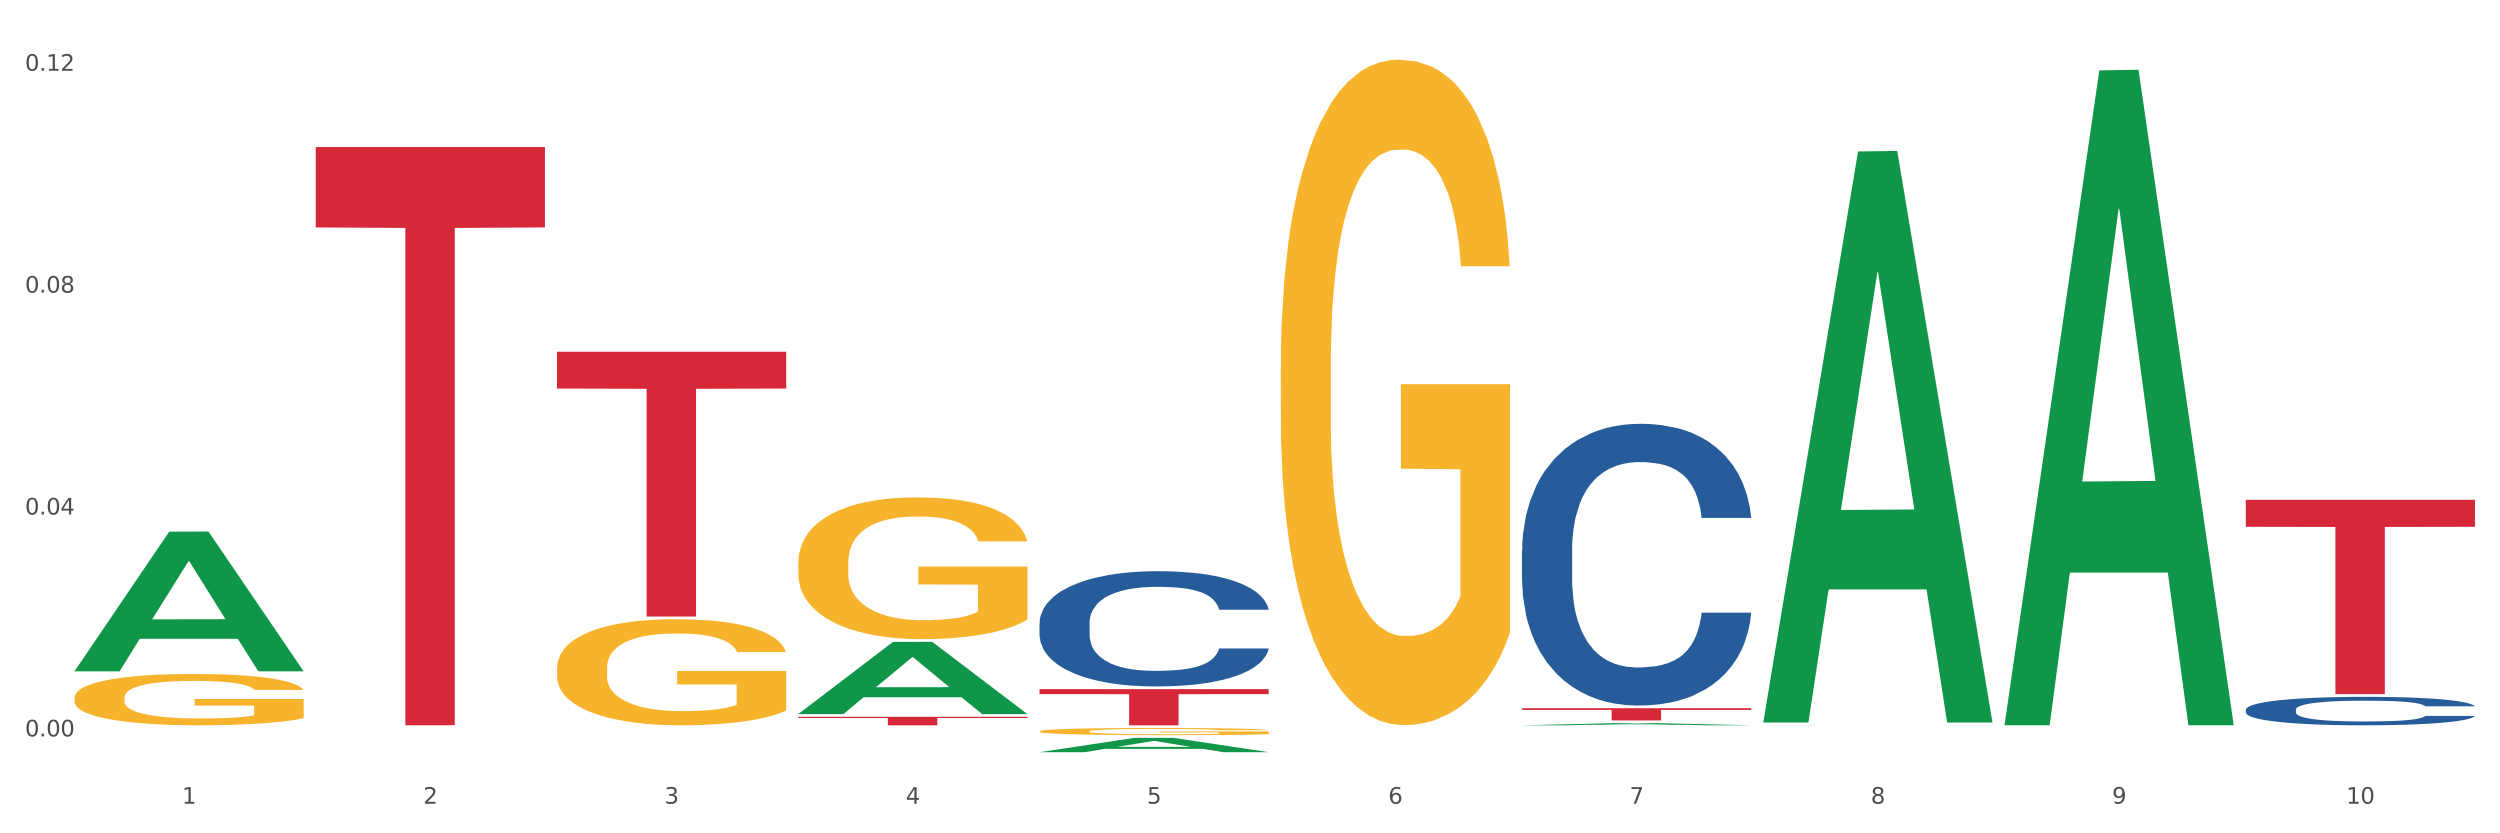 <?xml version="1.0" encoding="utf-8" standalone="no"?>
<!DOCTYPE svg PUBLIC "-//W3C//DTD SVG 1.1//EN"
  "http://www.w3.org/Graphics/SVG/1.1/DTD/svg11.dtd">
<svg xmlns:xlink="http://www.w3.org/1999/xlink" width="1080pt" height="360pt" viewBox="0 0 1080 360" xmlns="http://www.w3.org/2000/svg" version="1.1">
 <rect x="0" y="0" width="1080" height="360" fill="#333333" stroke="none"/>
 <defs>
  <style type="text/css">*{stroke-linejoin: round; stroke-linecap: butt}</style>
 </defs>
 <g id="figure_1">
  <g id="patch_1">
   <path d="M 0 360 
L 1080 360 
L 1080 0 
L 0 0 
z
" style="fill: #ffffff; stroke: #ffffff; stroke-linejoin: miter"/>
  </g>
  <g id="axes_1">
   <g id="matplotlib.axis_1">
    <g id="xtick_1">
     <g id="text_1">
      <!-- 1 -->
      <g style="fill: #4d4d4d" transform="translate(78.627 347.204) scale(0.096 -0.096)">
       <defs>
        <path id="DejaVuSans-31" d="M 794 531 
L 1825 531 
L 1825 4091 
L 703 3866 
L 703 4441 
L 1819 4666 
L 2450 4666 
L 2450 531 
L 3481 531 
L 3481 0 
L 794 0 
L 794 531 
z
" transform="scale(0.016)"/>
       </defs>
       <use xlink:href="#DejaVuSans-31"/>
      </g>
     </g>
    </g>
    <g id="xtick_2">
     <g id="text_2">
      <!-- 2 -->
      <g style="fill: #4d4d4d" transform="translate(182.851 347.204) scale(0.096 -0.096)">
       <defs>
        <path id="DejaVuSans-32" d="M 1228 531 
L 3431 531 
L 3431 0 
L 469 0 
L 469 531 
Q 828 903 1448 1529 
Q 2069 2156 2228 2338 
Q 2531 2678 2651 2914 
Q 2772 3150 2772 3378 
Q 2772 3750 2511 3984 
Q 2250 4219 1831 4219 
Q 1534 4219 1204 4116 
Q 875 4013 500 3803 
L 500 4441 
Q 881 4594 1212 4672 
Q 1544 4750 1819 4750 
Q 2544 4750 2975 4387 
Q 3406 4025 3406 3419 
Q 3406 3131 3298 2873 
Q 3191 2616 2906 2266 
Q 2828 2175 2409 1742 
Q 1991 1309 1228 531 
z
" transform="scale(0.016)"/>
       </defs>
       <use xlink:href="#DejaVuSans-32"/>
      </g>
     </g>
    </g>
    <g id="xtick_3">
     <g id="text_3">
      <!-- 3 -->
      <g style="fill: #4d4d4d" transform="translate(287.074 347.204) scale(0.096 -0.096)">
       <defs>
        <path id="DejaVuSans-33" d="M 2597 2516 
Q 3050 2419 3304 2112 
Q 3559 1806 3559 1356 
Q 3559 666 3084 287 
Q 2609 -91 1734 -91 
Q 1441 -91 1130 -33 
Q 819 25 488 141 
L 488 750 
Q 750 597 1062 519 
Q 1375 441 1716 441 
Q 2309 441 2620 675 
Q 2931 909 2931 1356 
Q 2931 1769 2642 2001 
Q 2353 2234 1838 2234 
L 1294 2234 
L 1294 2753 
L 1863 2753 
Q 2328 2753 2575 2939 
Q 2822 3125 2822 3475 
Q 2822 3834 2567 4026 
Q 2313 4219 1838 4219 
Q 1578 4219 1281 4162 
Q 984 4106 628 3988 
L 628 4550 
Q 988 4650 1302 4700 
Q 1616 4750 1894 4750 
Q 2613 4750 3031 4423 
Q 3450 4097 3450 3541 
Q 3450 3153 3228 2886 
Q 3006 2619 2597 2516 
z
" transform="scale(0.016)"/>
       </defs>
       <use xlink:href="#DejaVuSans-33"/>
      </g>
     </g>
    </g>
    <g id="xtick_4">
     <g id="text_4">
      <!-- 4 -->
      <g style="fill: #4d4d4d" transform="translate(391.298 347.204) scale(0.096 -0.096)">
       <defs>
        <path id="DejaVuSans-34" d="M 2419 4116 
L 825 1625 
L 2419 1625 
L 2419 4116 
z
M 2253 4666 
L 3047 4666 
L 3047 1625 
L 3713 1625 
L 3713 1100 
L 3047 1100 
L 3047 0 
L 2419 0 
L 2419 1100 
L 313 1100 
L 313 1709 
L 2253 4666 
z
" transform="scale(0.016)"/>
       </defs>
       <use xlink:href="#DejaVuSans-34"/>
      </g>
     </g>
    </g>
    <g id="xtick_5">
     <g id="text_5">
      <!-- 5 -->
      <g style="fill: #4d4d4d" transform="translate(495.522 347.204) scale(0.096 -0.096)">
       <defs>
        <path id="DejaVuSans-35" d="M 691 4666 
L 3169 4666 
L 3169 4134 
L 1269 4134 
L 1269 2991 
Q 1406 3038 1543 3061 
Q 1681 3084 1819 3084 
Q 2600 3084 3056 2656 
Q 3513 2228 3513 1497 
Q 3513 744 3044 326 
Q 2575 -91 1722 -91 
Q 1428 -91 1123 -41 
Q 819 9 494 109 
L 494 744 
Q 775 591 1075 516 
Q 1375 441 1709 441 
Q 2250 441 2565 725 
Q 2881 1009 2881 1497 
Q 2881 1984 2565 2268 
Q 2250 2553 1709 2553 
Q 1456 2553 1204 2497 
Q 953 2441 691 2322 
L 691 4666 
z
" transform="scale(0.016)"/>
       </defs>
       <use xlink:href="#DejaVuSans-35"/>
      </g>
     </g>
    </g>
    <g id="xtick_6">
     <g id="text_6">
      <!-- 6 -->
      <g style="fill: #4d4d4d" transform="translate(599.745 347.204) scale(0.096 -0.096)">
       <defs>
        <path id="DejaVuSans-36" d="M 2113 2584 
Q 1688 2584 1439 2293 
Q 1191 2003 1191 1497 
Q 1191 994 1439 701 
Q 1688 409 2113 409 
Q 2538 409 2786 701 
Q 3034 994 3034 1497 
Q 3034 2003 2786 2293 
Q 2538 2584 2113 2584 
z
M 3366 4563 
L 3366 3988 
Q 3128 4100 2886 4159 
Q 2644 4219 2406 4219 
Q 1781 4219 1451 3797 
Q 1122 3375 1075 2522 
Q 1259 2794 1537 2939 
Q 1816 3084 2150 3084 
Q 2853 3084 3261 2657 
Q 3669 2231 3669 1497 
Q 3669 778 3244 343 
Q 2819 -91 2113 -91 
Q 1303 -91 875 529 
Q 447 1150 447 2328 
Q 447 3434 972 4092 
Q 1497 4750 2381 4750 
Q 2619 4750 2861 4703 
Q 3103 4656 3366 4563 
z
" transform="scale(0.016)"/>
       </defs>
       <use xlink:href="#DejaVuSans-36"/>
      </g>
     </g>
    </g>
    <g id="xtick_7">
     <g id="text_7">
      <!-- 7 -->
      <g style="fill: #4d4d4d" transform="translate(703.969 347.204) scale(0.096 -0.096)">
       <defs>
        <path id="DejaVuSans-37" d="M 525 4666 
L 3525 4666 
L 3525 4397 
L 1831 0 
L 1172 0 
L 2766 4134 
L 525 4134 
L 525 4666 
z
" transform="scale(0.016)"/>
       </defs>
       <use xlink:href="#DejaVuSans-37"/>
      </g>
     </g>
    </g>
    <g id="xtick_8">
     <g id="text_8">
      <!-- 8 -->
      <g style="fill: #4d4d4d" transform="translate(808.193 347.204) scale(0.096 -0.096)">
       <defs>
        <path id="DejaVuSans-38" d="M 2034 2216 
Q 1584 2216 1326 1975 
Q 1069 1734 1069 1313 
Q 1069 891 1326 650 
Q 1584 409 2034 409 
Q 2484 409 2743 651 
Q 3003 894 3003 1313 
Q 3003 1734 2745 1975 
Q 2488 2216 2034 2216 
z
M 1403 2484 
Q 997 2584 770 2862 
Q 544 3141 544 3541 
Q 544 4100 942 4425 
Q 1341 4750 2034 4750 
Q 2731 4750 3128 4425 
Q 3525 4100 3525 3541 
Q 3525 3141 3298 2862 
Q 3072 2584 2669 2484 
Q 3125 2378 3379 2068 
Q 3634 1759 3634 1313 
Q 3634 634 3220 271 
Q 2806 -91 2034 -91 
Q 1263 -91 848 271 
Q 434 634 434 1313 
Q 434 1759 690 2068 
Q 947 2378 1403 2484 
z
M 1172 3481 
Q 1172 3119 1398 2916 
Q 1625 2713 2034 2713 
Q 2441 2713 2670 2916 
Q 2900 3119 2900 3481 
Q 2900 3844 2670 4047 
Q 2441 4250 2034 4250 
Q 1625 4250 1398 4047 
Q 1172 3844 1172 3481 
z
" transform="scale(0.016)"/>
       </defs>
       <use xlink:href="#DejaVuSans-38"/>
      </g>
     </g>
    </g>
    <g id="xtick_9">
     <g id="text_9">
      <!-- 9 -->
      <g style="fill: #4d4d4d" transform="translate(912.416 347.204) scale(0.096 -0.096)">
       <defs>
        <path id="DejaVuSans-39" d="M 703 97 
L 703 672 
Q 941 559 1184 500 
Q 1428 441 1663 441 
Q 2288 441 2617 861 
Q 2947 1281 2994 2138 
Q 2813 1869 2534 1725 
Q 2256 1581 1919 1581 
Q 1219 1581 811 2004 
Q 403 2428 403 3163 
Q 403 3881 828 4315 
Q 1253 4750 1959 4750 
Q 2769 4750 3195 4129 
Q 3622 3509 3622 2328 
Q 3622 1225 3098 567 
Q 2575 -91 1691 -91 
Q 1453 -91 1209 -44 
Q 966 3 703 97 
z
M 1959 2075 
Q 2384 2075 2632 2365 
Q 2881 2656 2881 3163 
Q 2881 3666 2632 3958 
Q 2384 4250 1959 4250 
Q 1534 4250 1286 3958 
Q 1038 3666 1038 3163 
Q 1038 2656 1286 2365 
Q 1534 2075 1959 2075 
z
" transform="scale(0.016)"/>
       </defs>
       <use xlink:href="#DejaVuSans-39"/>
      </g>
     </g>
    </g>
    <g id="xtick_10">
     <g id="text_10">
      <!-- 10 -->
      <g style="fill: #4d4d4d" transform="translate(1013.586 347.204) scale(0.096 -0.096)">
       <defs>
        <path id="DejaVuSans-30" d="M 2034 4250 
Q 1547 4250 1301 3770 
Q 1056 3291 1056 2328 
Q 1056 1369 1301 889 
Q 1547 409 2034 409 
Q 2525 409 2770 889 
Q 3016 1369 3016 2328 
Q 3016 3291 2770 3770 
Q 2525 4250 2034 4250 
z
M 2034 4750 
Q 2819 4750 3233 4129 
Q 3647 3509 3647 2328 
Q 3647 1150 3233 529 
Q 2819 -91 2034 -91 
Q 1250 -91 836 529 
Q 422 1150 422 2328 
Q 422 3509 836 4129 
Q 1250 4750 2034 4750 
z
" transform="scale(0.016)"/>
       </defs>
       <use xlink:href="#DejaVuSans-31"/>
       <use xlink:href="#DejaVuSans-30" transform="translate(63.623 0)"/>
      </g>
     </g>
    </g>
    <g id="xtick_11"/>
    <g id="xtick_12"/>
    <g id="xtick_13"/>
    <g id="xtick_14"/>
    <g id="xtick_15"/>
    <g id="xtick_16"/>
    <g id="xtick_17"/>
    <g id="xtick_18"/>
    <g id="xtick_19"/>
   </g>
   <g id="matplotlib.axis_2">
    <g id="ytick_1">
     <g id="text_11">
      <!-- 0.00 -->
      <g style="fill: #4d4d4d" transform="translate(10.8 318.133) scale(0.096 -0.096)">
       <defs>
        <path id="DejaVuSans-2e" d="M 684 794 
L 1344 794 
L 1344 0 
L 684 0 
L 684 794 
z
" transform="scale(0.016)"/>
       </defs>
       <use xlink:href="#DejaVuSans-30"/>
       <use xlink:href="#DejaVuSans-2e" transform="translate(63.623 0)"/>
       <use xlink:href="#DejaVuSans-30" transform="translate(95.41 0)"/>
       <use xlink:href="#DejaVuSans-30" transform="translate(159.033 0)"/>
      </g>
     </g>
    </g>
    <g id="ytick_2">
     <g id="text_12">
      <!-- 0.04 -->
      <g style="fill: #4d4d4d" transform="translate(10.8 222.278) scale(0.096 -0.096)">
       <use xlink:href="#DejaVuSans-30"/>
       <use xlink:href="#DejaVuSans-2e" transform="translate(63.623 0)"/>
       <use xlink:href="#DejaVuSans-30" transform="translate(95.41 0)"/>
       <use xlink:href="#DejaVuSans-34" transform="translate(159.033 0)"/>
      </g>
     </g>
    </g>
    <g id="ytick_3">
     <g id="text_13">
      <!-- 0.08 -->
      <g style="fill: #4d4d4d" transform="translate(10.8 126.422) scale(0.096 -0.096)">
       <use xlink:href="#DejaVuSans-30"/>
       <use xlink:href="#DejaVuSans-2e" transform="translate(63.623 0)"/>
       <use xlink:href="#DejaVuSans-30" transform="translate(95.41 0)"/>
       <use xlink:href="#DejaVuSans-38" transform="translate(159.033 0)"/>
      </g>
     </g>
    </g>
    <g id="ytick_4">
     <g id="text_14">
      <!-- 0.12 -->
      <g style="fill: #4d4d4d" transform="translate(10.8 30.567) scale(0.096 -0.096)">
       <use xlink:href="#DejaVuSans-30"/>
       <use xlink:href="#DejaVuSans-2e" transform="translate(63.623 0)"/>
       <use xlink:href="#DejaVuSans-31" transform="translate(95.41 0)"/>
       <use xlink:href="#DejaVuSans-32" transform="translate(159.033 0)"/>
      </g>
     </g>
    </g>
    <g id="ytick_5"/>
    <g id="ytick_6"/>
    <g id="ytick_7"/>
   </g>
   <g id="PolyCollection_1">
    <path d="M 32.175 289.904 
L 32.277 289.847 
L 73.107 229.677 
L 90.051 229.62 
L 131.187 290.017 
L 111.589 290.017 
L 102.709 275.953 
L 60.552 275.953 
L 60.246 276.18 
L 51.671 290.017 
L 32.175 290.017 
L 32.175 289.904 
L 65.86 267.56 
L 97.401 267.503 
L 81.783 242.493 
L 81.579 242.38 
L 81.375 242.55 
L 65.758 267.503 
L 65.86 267.56 
L 32.175 289.904 
z
" clip-path="url(#pdaf875677d)" style="fill: #109648"/>
    <path d="M 761.74 313.296 
L 761.857 313.296 
L 761.857 313.295 
L 762.208 313.295 
L 763.496 313.293 
L 765.134 313.292 
L 767.943 313.291 
L 769.465 313.291 
L 771.454 313.29 
L 775.551 313.289 
L 780.232 313.289 
L 783.509 313.288 
L 785.967 313.288 
L 791.467 313.287 
L 794.627 313.287 
L 797.904 313.287 
L 800.713 313.287 
L 805.395 313.287 
L 809.14 313.287 
L 813.47 313.287 
L 817.098 313.287 
L 821.897 313.287 
L 828.919 313.287 
L 831.611 313.287 
L 835.239 313.287 
L 838.984 313.288 
L 842.027 313.288 
L 845.538 313.288 
L 849.166 313.289 
L 852.677 313.29 
L 855.135 313.29 
L 857.125 313.291 
L 858.88 313.292 
L 860.168 313.293 
L 860.753 313.293 
L 839.335 313.293 
L 838.75 313.293 
L 837.58 313.292 
L 836.409 313.292 
L 835.122 313.291 
L 833.132 313.291 
L 831.377 313.29 
L 828.451 313.29 
L 825.759 313.29 
L 823.535 313.29 
L 820.843 313.29 
L 815.109 313.289 
L 811.012 313.289 
L 808.438 313.289 
L 805.278 313.29 
L 802.586 313.29 
L 799.426 313.29 
L 796.968 313.29 
L 794.51 313.29 
L 793.106 313.291 
L 790.999 313.291 
L 789.595 313.291 
L 787.722 313.292 
L 786.669 313.292 
L 784.796 313.293 
L 783.977 313.294 
L 783.626 313.295 
L 783.392 313.295 
L 783.392 313.298 
L 784.094 313.3 
L 784.679 313.3 
L 785.616 313.301 
L 787.371 313.302 
L 789.946 313.302 
L 792.638 313.303 
L 794.862 313.303 
L 796.968 313.303 
L 799.075 313.304 
L 801.65 313.304 
L 803.756 313.304 
L 806.916 313.304 
L 810.661 313.304 
L 813.587 313.304 
L 819.556 313.304 
L 822.248 313.304 
L 824.823 313.304 
L 827.632 313.304 
L 829.855 313.303 
L 831.143 313.303 
L 833.249 313.303 
L 834.888 313.303 
L 836.292 313.302 
L 837.229 313.302 
L 838.282 313.301 
L 839.101 313.301 
L 839.335 313.3 
L 860.753 313.3 
L 860.285 313.301 
L 859.465 313.302 
L 857.827 313.302 
L 856.539 313.303 
L 854.55 313.303 
L 852.443 313.304 
L 849.517 313.305 
L 846.825 313.305 
L 844.017 313.305 
L 840.974 313.306 
L 835.473 313.306 
L 833.483 313.306 
L 829.27 313.307 
L 825.993 313.307 
L 821.195 313.307 
L 816.279 313.307 
L 811.13 313.307 
L 806.565 313.307 
L 801.533 313.307 
L 798.373 313.307 
L 794.862 313.306 
L 790.765 313.306 
L 786.903 313.306 
L 783.275 313.305 
L 779.881 313.305 
L 776.721 313.305 
L 772.625 313.304 
L 769.582 313.303 
L 767.358 313.302 
L 765.837 313.302 
L 764.315 313.301 
L 763.496 313.3 
L 762.208 313.299 
L 761.74 313.298 
L 761.74 313.296 
z
" clip-path="url(#pdaf875677d)" style="fill: #255c99"/>
    <path d="M 970.188 306.558 
L 970.305 306.547 
L 970.305 306.233 
L 970.656 305.806 
L 971.943 305.02 
L 973.582 304.425 
L 976.39 303.728 
L 977.912 303.436 
L 979.902 303.111 
L 983.998 302.583 
L 988.679 302.133 
L 991.956 301.886 
L 994.414 301.729 
L 999.915 301.448 
L 1003.075 301.325 
L 1006.352 301.224 
L 1009.161 301.156 
L 1013.842 301.078 
L 1017.587 301.044 
L 1021.917 301.033 
L 1025.546 301.044 
L 1030.344 301.089 
L 1037.366 301.224 
L 1040.058 301.302 
L 1043.686 301.437 
L 1047.431 301.617 
L 1050.474 301.796 
L 1053.985 302.055 
L 1057.613 302.392 
L 1061.125 302.818 
L 1063.582 303.212 
L 1065.572 303.627 
L 1067.327 304.133 
L 1068.615 304.683 
L 1069.2 305.143 
L 1047.782 305.143 
L 1047.197 304.728 
L 1046.027 304.279 
L 1044.857 303.975 
L 1043.569 303.728 
L 1041.58 303.447 
L 1039.824 303.268 
L 1036.898 303.054 
L 1034.206 302.92 
L 1031.983 302.841 
L 1029.291 302.774 
L 1023.556 302.706 
L 1019.46 302.706 
L 1016.885 302.729 
L 1013.725 302.785 
L 1011.033 302.863 
L 1007.873 302.998 
L 1005.415 303.144 
L 1002.958 303.335 
L 1001.553 303.47 
L 999.447 303.717 
L 998.042 303.919 
L 996.17 304.267 
L 995.116 304.514 
L 993.244 305.155 
L 992.424 305.626 
L 992.073 305.952 
L 991.839 306.311 
L 991.839 308.063 
L 992.541 308.85 
L 993.127 309.186 
L 994.063 309.568 
L 995.818 310.063 
L 998.393 310.545 
L 1001.085 310.894 
L 1003.309 311.107 
L 1005.415 311.264 
L 1007.522 311.388 
L 1010.097 311.5 
L 1012.203 311.567 
L 1015.363 311.635 
L 1019.109 311.669 
L 1022.035 311.669 
L 1028.003 311.612 
L 1030.695 311.556 
L 1033.27 311.478 
L 1036.079 311.354 
L 1038.303 311.219 
L 1039.59 311.118 
L 1041.697 310.905 
L 1043.335 310.68 
L 1044.739 310.422 
L 1045.676 310.197 
L 1046.729 309.86 
L 1047.548 309.479 
L 1047.782 309.276 
L 1069.2 309.276 
L 1068.732 309.681 
L 1067.913 310.074 
L 1066.274 310.602 
L 1064.987 310.905 
L 1062.997 311.275 
L 1060.89 311.59 
L 1057.965 311.938 
L 1055.273 312.196 
L 1052.464 312.421 
L 1049.421 312.623 
L 1043.92 312.904 
L 1041.931 312.983 
L 1037.717 313.117 
L 1034.44 313.196 
L 1029.642 313.275 
L 1024.726 313.32 
L 1019.577 313.331 
L 1015.012 313.308 
L 1009.98 313.241 
L 1006.82 313.174 
L 1003.309 313.072 
L 999.212 312.915 
L 995.35 312.724 
L 991.722 312.5 
L 988.328 312.241 
L 985.168 311.949 
L 981.072 311.466 
L 978.029 310.995 
L 975.805 310.557 
L 974.284 310.186 
L 972.762 309.714 
L 971.943 309.389 
L 970.656 308.602 
L 970.188 307.872 
L 970.188 306.558 
z
" clip-path="url(#pdaf875677d)" style="fill: #255c99"/>
    <path d="M 32.175 301.412 
L 32.292 301.391 
L 32.292 300.663 
L 32.526 300.036 
L 33.695 298.518 
L 35.448 297.263 
L 36.734 296.595 
L 38.02 296.049 
L 39.54 295.503 
L 41.41 294.936 
L 44.8 294.106 
L 46.904 293.681 
L 49.476 293.236 
L 54.152 292.589 
L 57.542 292.224 
L 61.049 291.921 
L 66.777 291.557 
L 70.517 291.395 
L 74.492 291.273 
L 79.285 291.192 
L 82.909 291.172 
L 90.858 291.233 
L 97.638 291.415 
L 100.911 291.557 
L 105.119 291.799 
L 107.34 291.961 
L 110.964 292.285 
L 114.705 292.71 
L 117.277 293.074 
L 121.134 293.762 
L 124.057 294.45 
L 126.745 295.3 
L 128.148 295.887 
L 129.2 296.433 
L 130.135 297.061 
L 131.071 298.052 
L 110.029 298.052 
L 109.211 297.344 
L 107.925 296.676 
L 106.054 296.029 
L 104.418 295.624 
L 101.612 295.118 
L 99.041 294.794 
L 96.352 294.551 
L 93.079 294.349 
L 90.507 294.248 
L 86.883 294.167 
L 79.752 294.187 
L 74.96 294.349 
L 71.686 294.551 
L 69.582 294.734 
L 67.712 294.936 
L 65.608 295.219 
L 63.153 295.644 
L 61.399 296.029 
L 59.646 296.514 
L 58.243 297 
L 56.957 297.567 
L 55.905 298.174 
L 55.087 298.801 
L 54.386 299.57 
L 53.801 300.845 
L 53.801 303.617 
L 54.035 304.245 
L 54.619 305.074 
L 55.321 305.702 
L 56.49 306.45 
L 57.542 306.956 
L 59.529 307.685 
L 61.75 308.292 
L 63.504 308.676 
L 65.257 309 
L 68.296 309.445 
L 71.686 309.81 
L 74.609 310.032 
L 78.583 310.235 
L 81.272 310.316 
L 83.61 310.356 
L 89.338 310.356 
L 93.429 310.295 
L 97.988 310.154 
L 101.495 309.972 
L 104.418 309.749 
L 107.691 309.385 
L 109.795 309.041 
L 109.795 304.811 
L 84.078 304.791 
L 84.078 301.978 
L 131.187 301.978 
L 131.187 310.235 
L 129.2 310.66 
L 126.979 311.044 
L 124.641 311.388 
L 121.134 311.813 
L 116.926 312.218 
L 113.185 312.501 
L 109.211 312.744 
L 104.535 312.966 
L 98.456 313.169 
L 94.715 313.25 
L 90.039 313.311 
L 84.545 313.331 
L 79.752 313.29 
L 75.076 313.189 
L 70.167 313.007 
L 65.374 312.744 
L 61.75 312.481 
L 58.126 312.157 
L 54.269 311.732 
L 51.229 311.327 
L 48.891 310.963 
L 46.32 310.498 
L 43.514 309.891 
L 41.41 309.344 
L 39.54 308.778 
L 37.552 308.049 
L 36.15 307.422 
L 34.747 306.633 
L 33.928 306.046 
L 32.993 305.135 
L 32.292 303.86 
L 32.175 301.412 
z
" clip-path="url(#pdaf875677d)" style="fill: #f7b32b"/>
    <path d="M 240.622 288.682 
L 240.739 288.64 
L 240.739 287.133 
L 240.973 285.836 
L 242.142 282.697 
L 243.895 280.103 
L 245.181 278.722 
L 246.467 277.592 
L 247.987 276.462 
L 249.857 275.29 
L 253.247 273.574 
L 255.351 272.696 
L 257.923 271.775 
L 262.599 270.436 
L 265.989 269.682 
L 269.496 269.055 
L 275.224 268.301 
L 278.965 267.967 
L 282.939 267.716 
L 287.732 267.548 
L 291.356 267.506 
L 299.305 267.632 
L 306.085 268.009 
L 309.358 268.301 
L 313.566 268.804 
L 315.788 269.138 
L 319.411 269.808 
L 323.152 270.687 
L 325.724 271.44 
L 329.581 272.863 
L 332.504 274.286 
L 335.193 276.044 
L 336.595 277.257 
L 337.647 278.387 
L 338.583 279.684 
L 339.518 281.735 
L 318.476 281.735 
L 317.658 280.27 
L 316.372 278.889 
L 314.502 277.55 
L 312.865 276.713 
L 310.06 275.667 
L 307.488 274.997 
L 304.799 274.495 
L 301.526 274.077 
L 298.954 273.867 
L 295.33 273.7 
L 288.2 273.742 
L 283.407 274.077 
L 280.134 274.495 
L 278.03 274.872 
L 276.159 275.29 
L 274.055 275.876 
L 271.6 276.755 
L 269.847 277.55 
L 268.093 278.554 
L 266.69 279.559 
L 265.405 280.731 
L 264.352 281.986 
L 263.534 283.283 
L 262.833 284.874 
L 262.248 287.51 
L 262.248 293.243 
L 262.482 294.541 
L 263.067 296.256 
L 263.768 297.554 
L 264.937 299.102 
L 265.989 300.148 
L 267.976 301.655 
L 270.197 302.91 
L 271.951 303.706 
L 273.704 304.375 
L 276.744 305.296 
L 280.134 306.049 
L 283.056 306.509 
L 287.031 306.928 
L 289.719 307.095 
L 292.057 307.179 
L 297.785 307.179 
L 301.877 307.053 
L 306.436 306.76 
L 309.943 306.384 
L 312.865 305.924 
L 316.138 305.17 
L 318.242 304.459 
L 318.242 295.712 
L 292.525 295.671 
L 292.525 289.854 
L 339.635 289.854 
L 339.635 306.928 
L 337.647 307.807 
L 335.426 308.602 
L 333.088 309.313 
L 329.581 310.192 
L 325.373 311.029 
L 321.632 311.615 
L 317.658 312.117 
L 312.982 312.577 
L 306.903 312.996 
L 303.163 313.163 
L 298.487 313.289 
L 292.992 313.331 
L 288.2 313.247 
L 283.524 313.038 
L 278.614 312.661 
L 273.821 312.117 
L 270.197 311.573 
L 266.574 310.904 
L 262.716 310.025 
L 259.677 309.188 
L 257.339 308.434 
L 254.767 307.472 
L 251.961 306.216 
L 249.857 305.087 
L 247.987 303.915 
L 246 302.408 
L 244.597 301.111 
L 243.194 299.479 
L 242.376 298.265 
L 241.441 296.382 
L 240.739 293.746 
L 240.622 288.682 
z
" clip-path="url(#pdaf875677d)" style="fill: #f7b32b"/>
    <path d="M 344.846 243.176 
L 344.963 243.12 
L 344.963 241.107 
L 345.197 239.374 
L 346.366 235.181 
L 348.119 231.714 
L 349.405 229.869 
L 350.691 228.36 
L 352.21 226.85 
L 354.081 225.285 
L 357.471 222.992 
L 359.575 221.818 
L 362.147 220.588 
L 366.823 218.799 
L 370.213 217.793 
L 373.72 216.954 
L 379.448 215.948 
L 383.188 215.5 
L 387.163 215.165 
L 391.956 214.941 
L 395.579 214.885 
L 403.529 215.053 
L 410.309 215.556 
L 413.582 215.948 
L 417.79 216.619 
L 420.011 217.066 
L 423.635 217.96 
L 427.376 219.135 
L 429.947 220.141 
L 433.805 222.042 
L 436.728 223.943 
L 439.416 226.291 
L 440.819 227.912 
L 441.871 229.422 
L 442.806 231.155 
L 443.741 233.895 
L 422.7 233.895 
L 421.882 231.938 
L 420.596 230.093 
L 418.725 228.304 
L 417.089 227.186 
L 414.283 225.788 
L 411.711 224.893 
L 409.023 224.222 
L 405.75 223.663 
L 403.178 223.384 
L 399.554 223.16 
L 392.423 223.216 
L 387.63 223.663 
L 384.357 224.222 
L 382.253 224.726 
L 380.383 225.285 
L 378.279 226.067 
L 375.824 227.242 
L 374.07 228.304 
L 372.317 229.646 
L 370.914 230.988 
L 369.628 232.553 
L 368.576 234.23 
L 367.758 235.964 
L 367.056 238.088 
L 366.472 241.611 
L 366.472 249.27 
L 366.706 251.004 
L 367.29 253.296 
L 367.992 255.029 
L 369.161 257.098 
L 370.213 258.496 
L 372.2 260.508 
L 374.421 262.186 
L 376.174 263.248 
L 377.928 264.142 
L 380.967 265.373 
L 384.357 266.379 
L 387.28 266.994 
L 391.254 267.553 
L 393.943 267.777 
L 396.281 267.888 
L 402.009 267.888 
L 406.1 267.721 
L 410.659 267.329 
L 414.166 266.826 
L 417.089 266.211 
L 420.362 265.205 
L 422.466 264.254 
L 422.466 252.569 
L 396.748 252.513 
L 396.748 244.742 
L 443.858 244.742 
L 443.858 267.553 
L 441.871 268.727 
L 439.65 269.789 
L 437.312 270.74 
L 433.805 271.914 
L 429.597 273.032 
L 425.856 273.815 
L 421.882 274.486 
L 417.206 275.101 
L 411.127 275.66 
L 407.386 275.884 
L 402.71 276.051 
L 397.216 276.107 
L 392.423 275.996 
L 387.747 275.716 
L 382.838 275.213 
L 378.045 274.486 
L 374.421 273.759 
L 370.797 272.865 
L 366.94 271.69 
L 363.9 270.572 
L 361.562 269.566 
L 358.99 268.28 
L 356.185 266.603 
L 354.081 265.093 
L 352.21 263.527 
L 350.223 261.515 
L 348.82 259.781 
L 347.418 257.601 
L 346.599 255.98 
L 345.664 253.464 
L 344.963 249.941 
L 344.846 243.176 
z
" clip-path="url(#pdaf875677d)" style="fill: #f7b32b"/>
    <path d="M 449.069 315.926 
L 449.186 315.923 
L 449.186 315.821 
L 449.42 315.733 
L 450.589 315.519 
L 452.343 315.343 
L 453.628 315.249 
L 454.914 315.172 
L 456.434 315.095 
L 458.304 315.015 
L 461.694 314.898 
L 463.799 314.839 
L 466.37 314.776 
L 471.046 314.685 
L 474.436 314.634 
L 477.943 314.591 
L 483.671 314.54 
L 487.412 314.517 
L 491.386 314.5 
L 496.179 314.488 
L 499.803 314.486 
L 507.752 314.494 
L 514.532 314.52 
L 517.805 314.54 
L 522.014 314.574 
L 524.235 314.597 
L 527.859 314.642 
L 531.599 314.702 
L 534.171 314.753 
L 538.029 314.85 
L 540.951 314.947 
L 543.64 315.066 
L 545.043 315.149 
L 546.095 315.226 
L 547.03 315.314 
L 547.965 315.454 
L 526.923 315.454 
L 526.105 315.354 
L 524.819 315.26 
L 522.949 315.169 
L 521.312 315.112 
L 518.507 315.041 
L 515.935 314.995 
L 513.246 314.961 
L 509.973 314.933 
L 507.401 314.918 
L 503.778 314.907 
L 496.647 314.91 
L 491.854 314.933 
L 488.581 314.961 
L 486.477 314.987 
L 484.606 315.015 
L 482.502 315.055 
L 480.047 315.115 
L 478.294 315.169 
L 476.54 315.237 
L 475.138 315.306 
L 473.852 315.385 
L 472.8 315.471 
L 471.981 315.559 
L 471.28 315.667 
L 470.696 315.847 
L 470.696 316.237 
L 470.929 316.325 
L 471.514 316.442 
L 472.215 316.53 
L 473.384 316.635 
L 474.436 316.706 
L 476.424 316.809 
L 478.645 316.894 
L 480.398 316.948 
L 482.152 316.994 
L 485.191 317.057 
L 488.581 317.108 
L 491.503 317.139 
L 495.478 317.168 
L 498.167 317.179 
L 500.505 317.185 
L 506.232 317.185 
L 510.324 317.176 
L 514.883 317.156 
L 518.39 317.131 
L 521.312 317.099 
L 524.585 317.048 
L 526.69 317 
L 526.69 316.405 
L 500.972 316.402 
L 500.972 316.006 
L 548.082 316.006 
L 548.082 317.168 
L 546.095 317.227 
L 543.874 317.282 
L 541.536 317.33 
L 538.029 317.39 
L 533.82 317.447 
L 530.08 317.487 
L 526.105 317.521 
L 521.429 317.552 
L 515.351 317.58 
L 511.61 317.592 
L 506.934 317.6 
L 501.44 317.603 
L 496.647 317.598 
L 491.971 317.583 
L 487.061 317.558 
L 482.268 317.521 
L 478.645 317.484 
L 475.021 317.438 
L 471.163 317.378 
L 468.124 317.321 
L 465.786 317.27 
L 463.214 317.205 
L 460.409 317.119 
L 458.304 317.042 
L 456.434 316.963 
L 454.447 316.86 
L 453.044 316.772 
L 451.641 316.661 
L 450.823 316.578 
L 449.888 316.45 
L 449.186 316.271 
L 449.069 315.926 
z
" clip-path="url(#pdaf875677d)" style="fill: #f7b32b"/>
    <path d="M 553.293 158.62 
L 553.41 158.358 
L 553.41 148.905 
L 553.644 140.766 
L 554.813 121.073 
L 556.566 104.793 
L 557.852 96.129 
L 559.138 89.039 
L 560.658 81.95 
L 562.528 74.598 
L 565.918 63.832 
L 568.022 58.318 
L 570.594 52.542 
L 575.27 44.139 
L 578.66 39.413 
L 582.167 35.475 
L 587.895 30.748 
L 591.636 28.648 
L 595.61 27.072 
L 600.403 26.022 
L 604.027 25.759 
L 611.976 26.547 
L 618.756 28.91 
L 622.029 30.748 
L 626.237 33.899 
L 628.458 36 
L 632.082 40.201 
L 635.823 45.715 
L 638.395 50.441 
L 642.252 59.369 
L 645.175 68.296 
L 647.863 79.324 
L 649.266 86.939 
L 650.318 94.028 
L 651.253 102.168 
L 652.189 115.034 
L 631.147 115.034 
L 630.329 105.844 
L 629.043 97.179 
L 627.173 88.777 
L 625.536 83.525 
L 622.73 76.961 
L 620.159 72.76 
L 617.47 69.609 
L 614.197 66.983 
L 611.625 65.67 
L 608.001 64.62 
L 600.87 64.883 
L 596.078 66.983 
L 592.805 69.609 
L 590.7 71.972 
L 588.83 74.598 
L 586.726 78.274 
L 584.271 83.788 
L 582.518 88.777 
L 580.764 95.078 
L 579.361 101.38 
L 578.075 108.732 
L 577.023 116.609 
L 576.205 124.749 
L 575.504 134.726 
L 574.919 151.268 
L 574.919 187.241 
L 575.153 195.38 
L 575.737 206.146 
L 576.439 214.285 
L 577.608 224.001 
L 578.66 230.565 
L 580.647 240.017 
L 582.868 247.895 
L 584.622 252.883 
L 586.375 257.085 
L 589.415 262.861 
L 592.805 267.587 
L 595.727 270.476 
L 599.702 273.101 
L 602.39 274.152 
L 604.728 274.677 
L 610.456 274.677 
L 614.548 273.889 
L 619.107 272.051 
L 622.613 269.688 
L 625.536 266.8 
L 628.809 262.073 
L 630.913 257.61 
L 630.913 202.732 
L 605.196 202.47 
L 605.196 165.972 
L 652.306 165.972 
L 652.306 273.101 
L 650.318 278.615 
L 648.097 283.604 
L 645.759 288.068 
L 642.252 293.582 
L 638.044 298.833 
L 634.303 302.509 
L 630.329 305.66 
L 625.653 308.548 
L 619.574 311.174 
L 615.833 312.224 
L 611.158 313.012 
L 605.663 313.275 
L 600.87 312.75 
L 596.195 311.437 
L 591.285 309.074 
L 586.492 305.66 
L 582.868 302.247 
L 579.244 298.046 
L 575.387 292.532 
L 572.347 287.28 
L 570.009 282.554 
L 567.438 276.515 
L 564.632 268.638 
L 562.528 261.548 
L 560.658 254.196 
L 558.67 244.744 
L 557.268 236.604 
L 555.865 226.364 
L 555.047 218.749 
L 554.111 206.933 
L 553.41 190.391 
L 553.293 158.62 
z
" clip-path="url(#pdaf875677d)" style="fill: #f7b32b"/>
    <path d="M 136.399 63.535 
L 235.411 63.535 
L 235.411 98.246 
L 196.463 98.481 
L 196.463 313.312 
L 175.112 313.312 
L 175.112 98.481 
L 136.399 98.246 
L 136.399 63.77 
L 136.399 63.535 
z
" clip-path="url(#pdaf875677d)" style="fill: #d62839"/>
    <path d="M 240.622 151.962 
L 339.635 151.962 
L 339.635 167.858 
L 300.687 167.966 
L 300.687 266.351 
L 279.336 266.351 
L 279.336 167.966 
L 240.622 167.858 
L 240.622 152.069 
L 240.622 151.962 
z
" clip-path="url(#pdaf875677d)" style="fill: #d62839"/>
    <path d="M 344.846 309.653 
L 443.858 309.653 
L 443.858 310.164 
L 404.91 310.168 
L 404.91 313.331 
L 383.559 313.331 
L 383.559 310.168 
L 344.846 310.164 
L 344.846 309.657 
L 344.846 309.653 
z
" clip-path="url(#pdaf875677d)" style="fill: #d62839"/>
    <path d="M 449.069 297.696 
L 548.082 297.696 
L 548.082 299.869 
L 509.134 299.884 
L 509.134 313.331 
L 487.783 313.331 
L 487.783 299.884 
L 449.069 299.869 
L 449.069 297.711 
L 449.069 297.696 
z
" clip-path="url(#pdaf875677d)" style="fill: #d62839"/>
    <path d="M 657.517 305.953 
L 756.529 305.953 
L 756.529 306.686 
L 717.581 306.691 
L 717.581 311.227 
L 696.23 311.227 
L 696.23 306.691 
L 657.517 306.686 
L 657.517 305.958 
L 657.517 305.953 
z
" clip-path="url(#pdaf875677d)" style="fill: #d62839"/>
    <path d="M 657.517 237.768 
L 657.634 237.657 
L 657.634 234.544 
L 657.985 230.32 
L 659.272 222.539 
L 660.911 216.647 
L 663.72 209.755 
L 665.241 206.865 
L 667.231 203.641 
L 671.327 198.417 
L 676.008 193.97 
L 679.285 191.525 
L 681.743 189.968 
L 687.244 187.189 
L 690.404 185.967 
L 693.681 184.966 
L 696.49 184.299 
L 701.171 183.521 
L 704.916 183.187 
L 709.247 183.076 
L 712.875 183.187 
L 717.673 183.632 
L 724.695 184.966 
L 727.387 185.744 
L 731.015 187.078 
L 734.76 188.857 
L 737.803 190.635 
L 741.314 193.192 
L 744.943 196.527 
L 748.454 200.751 
L 750.911 204.642 
L 752.901 208.755 
L 754.657 213.757 
L 755.944 219.204 
L 756.529 223.761 
L 735.112 223.761 
L 734.526 219.648 
L 733.356 215.202 
L 732.186 212.201 
L 730.898 209.755 
L 728.909 206.976 
L 727.153 205.197 
L 724.227 203.085 
L 721.535 201.751 
L 719.312 200.973 
L 716.62 200.306 
L 710.885 199.639 
L 706.789 199.639 
L 704.214 199.862 
L 701.054 200.418 
L 698.362 201.196 
L 695.202 202.53 
L 692.745 203.975 
L 690.287 205.864 
L 688.882 207.198 
L 686.776 209.644 
L 685.371 211.645 
L 683.499 215.091 
L 682.445 217.536 
L 680.573 223.873 
L 679.754 228.541 
L 679.402 231.765 
L 679.168 235.322 
L 679.168 252.663 
L 679.871 260.445 
L 680.456 263.78 
L 681.392 267.559 
L 683.148 272.45 
L 685.722 277.23 
L 688.414 280.676 
L 690.638 282.788 
L 692.745 284.345 
L 694.851 285.567 
L 697.426 286.679 
L 699.533 287.346 
L 702.693 288.013 
L 706.438 288.346 
L 709.364 288.346 
L 715.332 287.791 
L 718.024 287.235 
L 720.599 286.457 
L 723.408 285.234 
L 725.632 283.9 
L 726.919 282.899 
L 729.026 280.787 
L 730.664 278.564 
L 732.069 276.007 
L 733.005 273.784 
L 734.058 270.449 
L 734.877 266.67 
L 735.112 264.669 
L 756.529 264.669 
L 756.061 268.671 
L 755.242 272.561 
L 753.603 277.786 
L 752.316 280.787 
L 750.326 284.456 
L 748.22 287.568 
L 745.294 291.014 
L 742.602 293.571 
L 739.793 295.794 
L 736.75 297.795 
L 731.249 300.574 
L 729.26 301.352 
L 725.046 302.686 
L 721.769 303.464 
L 716.971 304.243 
L 712.055 304.687 
L 706.906 304.798 
L 702.341 304.576 
L 697.309 303.909 
L 694.149 303.242 
L 690.638 302.242 
L 686.542 300.685 
L 682.679 298.796 
L 679.051 296.572 
L 675.657 294.016 
L 672.497 291.125 
L 668.401 286.345 
L 665.358 281.677 
L 663.134 277.341 
L 661.613 273.673 
L 660.091 269.004 
L 659.272 265.781 
L 657.985 257.999 
L 657.517 250.774 
L 657.517 237.768 
z
" clip-path="url(#pdaf875677d)" style="fill: #255c99"/>
    <path d="M 970.188 215.904 
L 1069.2 215.904 
L 1069.2 227.574 
L 1030.252 227.653 
L 1030.252 299.878 
L 1008.901 299.878 
L 1008.901 227.653 
L 970.188 227.574 
L 970.188 215.983 
L 970.188 215.904 
z
" clip-path="url(#pdaf875677d)" style="fill: #d62839"/>
    <path d="M 449.069 269.125 
L 449.187 269.079 
L 449.187 267.806 
L 449.538 266.078 
L 450.825 262.896 
L 452.464 260.486 
L 455.272 257.667 
L 456.794 256.485 
L 458.783 255.166 
L 462.88 253.029 
L 467.561 251.21 
L 470.838 250.21 
L 473.296 249.574 
L 478.797 248.437 
L 481.957 247.937 
L 485.234 247.528 
L 488.042 247.255 
L 492.724 246.936 
L 496.469 246.8 
L 500.799 246.755 
L 504.427 246.8 
L 509.226 246.982 
L 516.248 247.528 
L 518.94 247.846 
L 522.568 248.391 
L 526.313 249.119 
L 529.356 249.846 
L 532.867 250.892 
L 536.495 252.256 
L 540.006 253.984 
L 542.464 255.575 
L 544.454 257.258 
L 546.209 259.304 
L 547.497 261.531 
L 548.082 263.396 
L 526.664 263.396 
L 526.079 261.713 
L 524.909 259.895 
L 523.738 258.667 
L 522.451 257.667 
L 520.461 256.53 
L 518.706 255.803 
L 515.78 254.939 
L 513.088 254.393 
L 510.864 254.075 
L 508.173 253.802 
L 502.438 253.529 
L 498.342 253.529 
L 495.767 253.62 
L 492.607 253.848 
L 489.915 254.166 
L 486.755 254.711 
L 484.297 255.302 
L 481.84 256.075 
L 480.435 256.621 
L 478.328 257.621 
L 476.924 258.44 
L 475.051 259.849 
L 473.998 260.849 
L 472.126 263.441 
L 471.306 265.351 
L 470.955 266.669 
L 470.721 268.124 
L 470.721 275.217 
L 471.423 278.4 
L 472.009 279.764 
L 472.945 281.31 
L 474.7 283.31 
L 477.275 285.265 
L 479.967 286.675 
L 482.191 287.539 
L 484.297 288.175 
L 486.404 288.675 
L 488.979 289.13 
L 491.085 289.403 
L 494.245 289.676 
L 497.991 289.812 
L 500.916 289.812 
L 506.885 289.585 
L 509.577 289.357 
L 512.152 289.039 
L 514.961 288.539 
L 517.184 287.993 
L 518.472 287.584 
L 520.578 286.72 
L 522.217 285.811 
L 523.621 284.765 
L 524.558 283.856 
L 525.611 282.492 
L 526.43 280.946 
L 526.664 280.128 
L 548.082 280.128 
L 547.614 281.764 
L 546.795 283.356 
L 545.156 285.493 
L 543.869 286.72 
L 541.879 288.221 
L 539.772 289.494 
L 536.846 290.903 
L 534.155 291.949 
L 531.346 292.858 
L 528.303 293.677 
L 522.802 294.814 
L 520.813 295.132 
L 516.599 295.677 
L 513.322 295.996 
L 508.524 296.314 
L 503.608 296.496 
L 498.459 296.541 
L 493.894 296.45 
L 488.862 296.178 
L 485.702 295.905 
L 482.191 295.496 
L 478.094 294.859 
L 474.232 294.086 
L 470.604 293.177 
L 467.21 292.131 
L 464.05 290.949 
L 459.954 288.994 
L 456.911 287.084 
L 454.687 285.311 
L 453.166 283.81 
L 451.644 281.901 
L 450.825 280.582 
L 449.538 277.4 
L 449.069 274.444 
L 449.069 269.125 
z
" clip-path="url(#pdaf875677d)" style="fill: #255c99"/>
    <path d="M 344.846 308.439 
L 344.948 308.41 
L 385.778 277.292 
L 402.722 277.262 
L 443.858 308.498 
L 424.26 308.498 
L 415.379 301.224 
L 373.223 301.224 
L 372.916 301.342 
L 364.342 308.498 
L 344.846 308.498 
L 344.846 308.439 
L 378.53 296.884 
L 410.072 296.854 
L 394.454 283.92 
L 394.25 283.861 
L 394.046 283.949 
L 378.428 296.854 
L 378.53 296.884 
L 344.846 308.439 
z
" clip-path="url(#pdaf875677d)" style="fill: #109648"/>
    <path d="M 449.069 324.938 
L 449.172 324.932 
L 490.001 318.764 
L 506.946 318.758 
L 548.082 324.95 
L 528.484 324.95 
L 519.603 323.508 
L 477.446 323.508 
L 477.14 323.531 
L 468.566 324.95 
L 449.069 324.95 
L 449.069 324.938 
L 482.754 322.647 
L 514.295 322.642 
L 498.678 320.078 
L 498.474 320.066 
L 498.269 320.084 
L 482.652 322.642 
L 482.754 322.647 
L 449.069 324.938 
z
" clip-path="url(#pdaf875677d)" style="fill: #109648"/>
    <path d="M 865.964 312.769 
L 866.066 312.503 
L 906.896 30.405 
L 923.84 30.139 
L 964.976 313.301 
L 945.378 313.301 
L 936.498 247.363 
L 894.341 247.363 
L 894.034 248.426 
L 885.46 313.301 
L 865.964 313.301 
L 865.964 312.769 
L 899.649 208.013 
L 931.19 207.747 
L 915.572 90.494 
L 915.368 89.962 
L 915.164 90.76 
L 899.547 207.747 
L 899.649 208.013 
L 865.964 312.769 
z
" clip-path="url(#pdaf875677d)" style="fill: #109648"/>
    <path d="M 761.74 311.668 
L 761.842 311.436 
L 802.672 65.424 
L 819.617 65.192 
L 860.753 312.132 
L 841.154 312.132 
L 832.274 254.629 
L 790.117 254.629 
L 789.811 255.556 
L 781.237 312.132 
L 761.74 312.132 
L 761.74 311.668 
L 795.425 220.312 
L 826.966 220.08 
L 811.349 117.826 
L 811.144 117.363 
L 810.94 118.058 
L 795.323 220.08 
L 795.425 220.312 
L 761.74 311.668 
z
" clip-path="url(#pdaf875677d)" style="fill: #109648"/>
    <path d="M 657.517 313.329 
L 657.619 313.328 
L 698.449 312.383 
L 715.393 312.382 
L 756.529 313.331 
L 736.931 313.331 
L 728.05 313.11 
L 685.893 313.11 
L 685.587 313.113 
L 677.013 313.331 
L 657.517 313.331 
L 657.517 313.329 
L 691.201 312.978 
L 722.742 312.977 
L 707.125 312.584 
L 706.921 312.583 
L 706.717 312.585 
L 691.099 312.977 
L 691.201 312.978 
L 657.517 313.329 
z
" clip-path="url(#pdaf875677d)" style="fill: #109648"/>
   </g>
  </g>
 </g>
 <defs>
  <clipPath id="pdaf875677d">
   <rect x="32.175" y="10.8" width="1037.025" height="329.109"/>
  </clipPath>
 </defs>
</svg>
